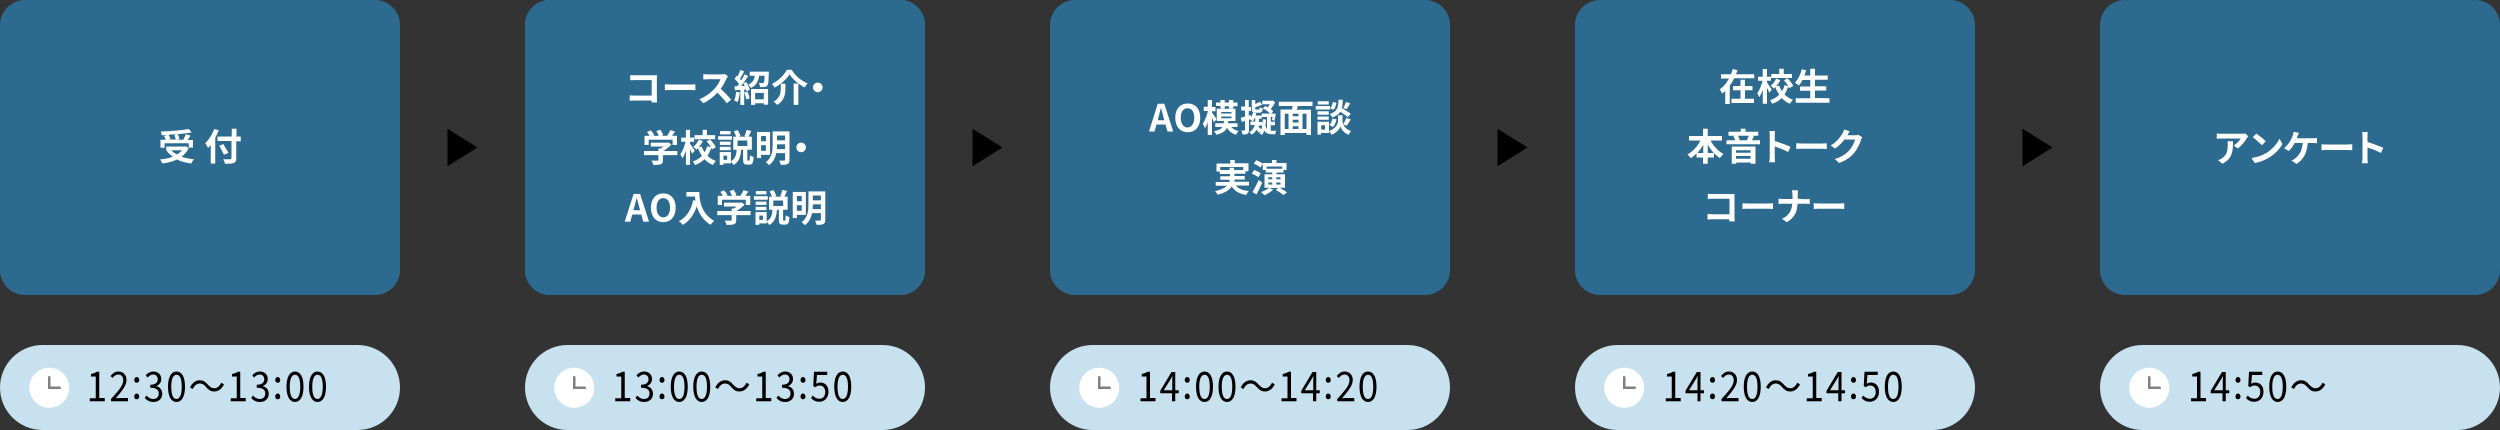 <?xml version="1.0" encoding="UTF-8"?>
<svg id="Layer_2" data-name="Layer 2" xmlns="http://www.w3.org/2000/svg" width="1000" height="172" viewBox="0 0 1000 172">
  <rect x="0" y="0" width="1000" height="172" fill="#333333" stroke="none"/>
  <g id="_レイヤー_2" data-name=" レイヤー 2">
    <g>
      <path d="m850,0h140c5.5,0,10,4.5,10,10v98c0,5.5-4.5,10-10,10h-140c-5.5,0-10-4.5-10-10V10c0-5.5,4.5-10,10-10Z" style="fill: #2c6b8f;"/>
      <path d="m640,0h140c5.5,0,10,4.5,10,10v98c0,5.5-4.5,10-10,10h-140c-5.5,0-10-4.5-10-10V10c0-5.5,4.5-10,10-10Z" style="fill: #2c6b8f;"/>
      <g>
        <path d="m701.7,29.6v1.7h-8c-.5,1-1.1,2-1.8,3v7.3h-1.8v-5.2c-.4.4-.8.7-1.3,1-.2-.5-.6-1.3-.9-1.7,1.6-1,2.8-2.6,3.7-4.3h-3.2v-1.7h4c.2-.7.5-1.4.7-2.1l1.9.5c-.2.6-.4,1.1-.6,1.6h7.3v-.1Zm-3.6,9.9h3.5v1.7h-9v-1.7h3.6v-3.4h-3v-1.7h3v-2.5h1.8v2.5h3v1.7h-3v3.4h.1Z" style="fill: #fff;"/>
        <path d="m707.7,37.1c-.2-.5-.5-1.2-.9-1.9v6.3h-1.7v-5.6c-.4,1.2-.9,2.2-1.4,3-.2-.5-.5-1.2-.8-1.6.9-1.2,1.7-3.2,2.1-5h-1.8v-1.6h1.9v-3.1h1.7v3.1h1.6v1.6h-1.6v.7c.4.6,1.6,2.3,1.9,2.8l-1,1.3h0Zm7.9-1.8c-.1-.2-.2-.4-.3-.7-.4,1.2-.9,2.2-1.5,3.2,1,.9,2.1,1.7,3.4,2.1-.4.4-1,1.1-1.2,1.6-1.3-.5-2.4-1.3-3.3-2.3-1,1-2.2,1.8-3.8,2.3-.2-.4-.6-1.1-.9-1.4,1.5-.5,2.7-1.3,3.7-2.2-.6-.9-1.2-2-1.6-3.1-.2.2-.4.4-.6.6-.3-.3-.8-.8-1.2-1.1.9-.7,1.7-1.9,2.2-2.9l1.6.7c-.4.9-1,1.7-1.7,2.4l1.2-.3c.3.8.7,1.6,1.2,2.3.5-.8.8-1.6,1-2.4l1.5.3c-.5-.8-1.1-1.6-1.7-2.3l1.4-.8c.9.9,1.9,2.2,2.3,3.1l-1.7.9Zm1.2-4.1h-8.3v-1.6h3.2v-2.1h1.8v2.1h3.3v1.6h0Z" style="fill: #fff;"/>
        <path d="m731.8,39.3v1.8h-13.5v-1.8h5.8v-3h-4.1v-1.7h4.1v-2.6h-3.1c-.4.8-.9,1.6-1.4,2.2-.4-.3-1.2-.8-1.6-1.1,1.2-1.3,2.2-3.3,2.7-5.4l1.8.4c-.2.7-.5,1.4-.7,2.1h2.3v-2.7h1.9v2.7h5.1v1.7h-5.1v2.6h4.5v1.7h-4.5v3l5.8.1h0Z" style="fill: #fff;"/>
        <path d="m684.2,56.2c1.2,2.2,3.1,4.3,5.2,5.4-.5.4-1.1,1.1-1.4,1.6-.9-.5-1.7-1.2-2.4-2v1.8h-2.5v2.5h-1.9v-2.5h-2.6v-1.6c-.7.7-1.5,1.4-2.3,1.9-.3-.5-.9-1.1-1.3-1.5,2.1-1.2,4-3.3,5.2-5.6h-4.6v-1.8h5.6v-2.9h1.9v2.9h5.7v1.8h-4.6Zm-2.9,5v-3.3c-.7,1.2-1.5,2.3-2.3,3.3h2.3Zm4.2,0c-.9-1-1.7-2.1-2.4-3.3v3.3h2.4Z" style="fill: #fff;"/>
        <path d="m704,56.1v1.6h-13.4v-1.6h3.4c-.1-.5-.4-1.2-.7-1.7l.6-.1h-2.5v-1.6h4.9v-1.2h1.9v1.2h5.1v1.6h-2.4l.7.1c-.3.6-.6,1.2-.8,1.7h3.2Zm-11.3,2.5h9.5v6.9h-1.9v-.5h-5.8v.5h-1.8v-6.9h0Zm1.7,1.5v1h5.8v-1h-5.8Zm5.8,3.4v-1.1h-5.8v1.1h5.8Zm-5-9.2c.3.6.6,1.2.7,1.7l-.5.1h3.8l-.4-.1c.2-.5.5-1.2.7-1.7h-4.3Z" style="fill: #fff;"/>
        <path d="m715.3,60.8c-1.5-.8-3.8-1.7-5.4-2.2v4.2c0,.4.1,1.5.1,2.1h-2.3c.1-.6.2-1.5.2-2.1v-8.6c0-.5,0-1.3-.2-1.8h2.3c-.1.5-.1,1.2-.1,1.8v2.2c2,.6,4.9,1.7,6.3,2.3l-.9,2.1h0Z" style="fill: #fff;"/>
        <path d="m718.5,57.3c.5,0,1.6.1,2.4.1h8c.7,0,1.4-.1,1.8-.1v2.3c-.4,0-1.1-.1-1.8-.1h-8c-.8,0-1.9,0-2.4.1v-2.3Z" style="fill: #fff;"/>
        <path d="m744.9,54.9c-.2.3-.4.7-.5,1.1-.4,1.3-1.3,3.3-2.6,5-1.4,1.7-3.2,3.1-6.1,4.2l-1.8-1.6c3.1-.9,4.7-2.2,6-3.7,1-1.2,1.9-3,2.1-4.1h-4.2c-1,1.3-2.3,2.6-3.8,3.6l-1.7-1.2c2.6-1.6,3.9-3.5,4.7-4.8.2-.4.5-1.1.7-1.6l2.2.7c-.4.5-.7,1.2-.9,1.5v.1h3c.5,0,1-.1,1.3-.2l1.6,1h0Z" style="fill: #fff;"/>
        <path d="m691.7,88.5v-.8h-6.8c-.6,0-1.4.1-1.9.1v-2.2c.5,0,1.2.1,1.9.1h6.9v-6.2h-6.8c-.6,0-1.4,0-1.9.1v-2.1c.5.1,1.3.1,1.9.1h8.8v9.2c0,.5,0,1.3.1,1.8l-2.2-.1h0Z" style="fill: #fff;"/>
        <path d="m697,81.3c.5,0,1.6.1,2.4.1h8c.7,0,1.4-.1,1.8-.1v2.3c-.4,0-1.1-.1-1.8-.1h-8c-.8,0-1.9,0-2.4.1v-2.3Z" style="fill: #fff;"/>
        <path d="m722.3,79.7c.7,0,1.3-.1,1.6-.1v2c-.3,0-1-.1-1.7-.1h-3.2c-.1,3-1,5.5-4.3,7.4l-1.9-1.4c2.9-1.3,3.9-3.5,4.1-6h-3.8c-.7,0-1.3,0-1.7.1v-2.1c.5,0,1.1.1,1.7.1h3.9v-1.7c0-.5-.1-1.3-.2-1.8h2.4c-.1.5-.1,1.3-.1,1.8v1.6l3.2.2h0Z" style="fill: #fff;"/>
        <path d="m725.5,81.3c.5,0,1.6.1,2.4.1h8c.7,0,1.4-.1,1.8-.1v2.3c-.4,0-1.1-.1-1.8-.1h-8c-.8,0-1.9,0-2.4.1v-2.3Z" style="fill: #fff;"/>
      </g>
      <path d="m430,0h140c5.5,0,10,4.5,10,10v98c0,5.5-4.5,10-10,10h-140c-5.5,0-10-4.5-10-10V10c0-5.5,4.5-10,10-10Z" style="fill: #2c6b8f;"/>
      <path d="m220,0h140c5.5,0,10,4.5,10,10v98c0,5.5-4.5,10-10,10h-140c-5.5,0-10-4.5-10-10V10c0-5.5,4.5-10,10-10Z" style="fill: #2c6b8f;"/>
      <path d="m220,0h140c5.5,0,10,4.5,10,10v98c0,5.5-4.5,10-10,10h-140c-5.5,0-10-4.5-10-10V10c0-5.5,4.5-10,10-10Z" style="fill: #2c6b8f;"/>
      <path d="m10,0h140c5.5,0,10,4.5,10,10v98c0,5.5-4.5,10-10,10H10c-5.5,0-10-4.5-10-10V10C0,4.5,4.5,0,10,0Z" style="fill: #2c6b8f;"/>
      <g>
        <path d="m75.5,59.2c-.7,1.5-1.7,2.6-2.9,3.5,1.4.5,3.1.8,5,1-.4.4-.9,1.2-1.1,1.7-2.2-.3-4.1-.8-5.7-1.6-1.7.8-3.7,1.3-5.8,1.6-.2-.4-.7-1.2-1-1.6,1.9-.2,3.6-.5,5.1-1.1-.9-.7-1.7-1.4-2.4-2.3l.5-.2h-.7v-1.6h7.5l.3-.1,1.2.7Zm-9.6-.1h-1.7v-3.2h2.1c-.2-.5-.4-1.1-.7-1.5l1.3-.4c-.8,0-1.5.1-2.2.1,0-.5-.2-1.1-.4-1.5,3.9-.1,8.5-.5,11.2-1l1.2,1.4c-1.6.3-3.6.5-5.6.7.3.6.6,1.4.7,1.9l-1.1.3h2.6c.4-.7.8-1.6,1-2.2l1.9.5c-.3.6-.7,1.2-1.1,1.8h2.1v3h-1.7v-1.7h-9.7l.1,1.8h0Zm5.3-5.5c-1.3.1-2.6.2-3.8.3.3.6.7,1.2.8,1.7l-.8.2h2.9c-.1-.5-.3-1.3-.6-1.9l1.5-.3h0Zm-2.7,6.5c.6.7,1.4,1.2,2.3,1.7.8-.5,1.5-1,2-1.7h-4.3Z" style="fill: #fff;"/>
        <path d="m87.5,52.1c-.4,1-.9,2-1.4,3v10.3h-1.8v-7.4c-.3.4-.7.8-1.1,1.2-.2-.4-.7-1.4-1.1-1.9,1.4-1.4,2.8-3.5,3.6-5.7l1.8.5h0Zm8.7,4.4h-1.7v6.8c0,1.2-.3,1.6-1,1.9-.7.3-1.9.3-3.5.3-.1-.5-.4-1.3-.7-1.8h2.8c.4,0,.5-.1.5-.5v-6.8h-5.6v-1.8h5.7v-3.1h1.9v3.1h1.7v1.9h-.1Zm-6.6,5.4c-.4-.9-1.3-2.5-1.9-3.6l1.6-.7c.7,1.1,1.6,2.6,2.1,3.5l-1.8.8Z" style="fill: #fff;"/>
      </g>
      <polyline points="179 51.5 191 59 179 66.5"/>
      <polyline points="389 51.5 401 59 389 66.5"/>
      <polyline points="599 51.5 611 59 599 66.5"/>
      <polyline points="809 51.5 821 59 809 66.5"/>
      <path d="m1000,155c0,9.4-7.7,17-17,17h-126c-9.3,0-17-7.6-17-17h0c0-9.4,7.7-17,17-17h126c9.3,0,17,7.6,17,17Z" style="fill: #c7e1ef;"/>
      <g>
        <circle cx="859.7" cy="155.1" r="8" style="fill: #fff;"/>
        <polyline points="864.3 155.1 859.7 155.1 859.7 150.5" style="fill: none; stroke: gray; stroke-miterlimit: 10;"/>
      </g>
      <path d="m790,155c0,9.4-7.7,17-17,17h-126c-9.3,0-17-7.6-17-17h0c0-9.4,7.7-17,17-17h126c9.3,0,17,7.6,17,17Z" style="fill: #c7e1ef;"/>
      <g>
        <circle cx="649.7" cy="155.1" r="8" style="fill: #fff;"/>
        <polyline points="654.3 155.1 649.7 155.1 649.7 150.5" style="fill: none; stroke: gray; stroke-miterlimit: 10;"/>
      </g>
      <path d="m370,155c0,9.4-7.6,17-17,17h-126c-9.4,0-17-7.6-17-17h0c0-9.4,7.6-17,17-17h126c9.4,0,17,7.6,17,17Z" style="fill: #c7e1ef;"/>
      <g>
        <circle cx="229.7" cy="155.1" r="8" style="fill: #fff;"/>
        <polyline points="234.3 155.1 229.7 155.1 229.7 150.5" style="fill: none; stroke: gray; stroke-miterlimit: 10;"/>
      </g>
      <path d="m160,155c0,9.4-7.6,17-17,17H17c-9.4,0-17-7.6-17-17h0c0-9.4,7.7-17,17-17h126c9.4,0,17,7.6,17,17Z" style="fill: #c7e1ef;"/>
      <g>
        <circle cx="19.7" cy="155.1" r="8" style="fill: #fff;"/>
        <polyline points="24.3 155.1 19.7 155.1 19.7 150.5" style="fill: none; stroke: gray; stroke-miterlimit: 10;"/>
      </g>
      <path d="m580,155c0,9.4-7.7,17-17,17h-126c-9.4,0-17-7.6-17-17h0c0-9.4,7.6-17,17-17h126c9.3,0,17,7.6,17,17Z" style="fill: #c7e1ef;"/>
      <g>
        <circle cx="439.7" cy="155.1" r="8" style="fill: #fff;"/>
        <polyline points="444.3 155.1 439.7 155.1 439.7 150.5" style="fill: none; stroke: gray; stroke-miterlimit: 10;"/>
      </g>
      <g>
        <path d="m463.1,41.5h2.6l3.6,11.1h-2.3l-.8-2.8h-3.6l-.8,2.8h-2.2l3.5-11.1Zm0,6.6h2.6l-.3-1.2c-.3-1.2-.6-2.4-1-3.6h-.1c-.3,1.2-.6,2.5-.9,3.6l-.3,1.2Z" style="fill: #fff;"/>
        <path d="m470.1,47.1c0-3.6,2-5.7,5-5.7s5,2.1,5,5.7-2,5.8-5,5.8-5-2.2-5-5.8Zm7.6,0c0-2.4-1-3.8-2.7-3.8s-2.7,1.4-2.7,3.8,1.1,3.9,2.7,3.9,2.7-1.6,2.7-3.9Z" style="fill: #fff;"/>
        <path d="m485.6,48.9c-.2-.4-.4-1.1-.8-1.7v6.8h-1.7v-5.1c-.3.9-.7,1.8-1.1,2.4-.2-.5-.6-1.3-.9-1.8.8-1.1,1.5-3,2-4.7v-.4h-1.6v-1.7h1.6v-2.7h1.7v2.8h1.4v1.7h-1.4v.5c.5.6,1.6,2.3,1.8,2.7l-1,1.2Zm6.9,1.9c.7.8,1.7,1.4,3,1.6-.4.3-.9,1-1.1,1.5-1.7-.5-2.8-1.4-3.6-2.8-.6,1.3-1.8,2.2-4.3,2.8-.1-.4-.6-1.1-.9-1.4,1.9-.4,2.9-.9,3.4-1.7h-2.9v-1.5h3.4c0-.3.1-.6.1-.9h-2.9v-4.9h7.5v4.9h-2.9c0,.3-.1.6-.1.9h3.8v1.5s-2.5,0-2.5,0Zm-4.3-8.4h-1.8v-1.4h1.8v-1h1.7v1h1.7v-1h1.7v1h1.7v1.5h-1.7v.9h-1.7v-.9h-1.7v.9h-1.7v-1Zm.3,3h4.1v-.6h-4.1v.6Zm0,1.9h4.1v-.7h-4.1v.7Z" style="fill: #fff;"/>
        <path d="m503.5,53c-.2-.3-.6-.7-.9-1.1-.4.7-1,1.4-1.9,2-.2-.3-.7-.7-1-1,1.4-.8,1.9-1.9,2.2-2.9h-1.7v-1.4h1.9v-1.3h-.3c-.2.5-.4.9-.6,1.3-.3-.2-.8-.6-1.1-.8v-.1l-.5.2v4.1c0,.8-.2,1.2-.6,1.5s-1,.3-2,.3c-.1-.4-.2-1.1-.5-1.6h1.2c.2,0,.3-.1.3-.3v-3.6l-1.3.5-.4-1.7c.5-.1,1.1-.3,1.7-.5v-2.4h-1.5v-1.6h1.5v-2.6h1.5v2.8h.9v1.6h-.9v1.9l.9-.3.2.9c.2-.6.4-1.3.6-1.9l1.3.3c-.1.3-.1.6-.2.9h2.4v1.3h-1.1v1.3h1.3v1.4h-1.4c0,.1-.1.3-.1.5.5.4,1,.9,1.3,1.3l-1.2,1Zm7-.7c-.2.3-.4,1-.4,1.4h-1.4c-1.2,0-2.3-.3-3-1.5-.2.7-.5,1.3-.9,1.8-.2-.2-.8-.6-1.1-.8,1.1-1.2,1.3-3.1,1.4-5.5l1.3.1c0,.9-.1,1.8-.2,2.6.2.6.4.9.6,1.2v-4.8h-2.1v-1.4h3.3c-.6-.7-1.8-1.5-2.8-2-.2,1.3-.6,1.7-1.5,1.7h-1.4c-1.3,0-1.6-.4-1.6-1.7v-3.4h1.4v1.6c.7-.3,1.3-.6,1.8-.9l1,1.1c-.8.5-1.8.8-2.8,1.1v.5c0,.4.1.4.4.4h1c.3,0,.3-.1.4-.9.3.2.8.4,1.2.5l1-1c.3.2.7.3,1,.5.3-.3.6-.8.8-1.2h-3v-1.4h3.9l.3-.1,1,.7c-.5.9-1.1,1.9-1.8,2.7.4.3.7.6,1,.9l-.8.9h1l.8.2c-.2.9-.3,2-.5,2.7l-1-.3c.1-.3.1-.8.2-1.2h-.7v1.9h1.7v1.4h-1.7v2.2h.7s1.5,0,1.5,0Z" style="fill: #fff;"/>
        <path d="m519.1,42.5c-.1.5-.3.9-.4,1.4h5.7v10.1h-1.8v-.8h-8.7v.8h-1.7v-10.2h4.6c.1-.4.2-.9.2-1.4h-5.5v-1.7h13.5v1.7h-5.9v.1Zm-5.2,9.1h1.5v-6.1h-1.5v6.1Zm5.5-6.1h-2.3v1h2.3v-1Zm0,2.4h-2.3v1.1h2.3v-1.1Zm-2.3,3.7h2.3v-1.1h-2.3v1.1Zm5.5-6.1h-1.6v6.1h1.6v-6.1Z" style="fill: #fff;"/>
        <path d="m532,43.8h-5.7v-1.4h5.7v1.4Zm-.5,9.4h-3.1v.6h-1.4v-5.1h4.6v4.5h-.1Zm0-7.3h-4.5v-1.4h4.5v1.4Zm-4.5.7h4.5v1.3h-4.5v-1.3Zm4.5-4.8h-4.4v-1.3h4.4v1.3Zm-3,8.3v1.7h1.5v-1.7h-1.5Zm8.8-.3c.4.9,1.3,2,3.1,2.6-.3.4-.8,1.1-1,1.5-1.9-.7-3-2.4-3.2-3.3-.3.9-1.5,2.5-3.6,3.3-.2-.4-.7-1.1-1-1.5,2.9-1,3.6-3,3.6-4v-2.3h1.8v2.3c0,.5.1.9.3,1.4.4-.8.9-1.8,1.2-2.6l1.8.5c-.5.9-1.1,1.9-1.6,2.6l-1.4-.5Zm-5.6.2c.7-.6,1.1-1.6,1.3-2.6l1.6.3c-.2,1.2-.7,2.3-1.4,3.1l-1.5-.8Zm7.4-3.1c-.6-.6-1.9-1.5-3-2.2-.6,1-1.6,1.7-3.2,2.3-.2-.4-.6-1.1-1-1.4,3.1-1,3.4-2.7,3.5-5.7h1.7c0,1.2-.1,2.3-.4,3.3,1.2.7,2.7,1.7,3.6,2.3l-1.2,1.4Zm-4.5-5.8c-.2,1-.5,2.1-1.2,2.8l-1.4-.6c.6-.5,1-1.5,1.1-2.5l1.5.3Zm5.5.2c-.5.9-1,1.8-1.5,2.4l-1.3-.5c.4-.7.9-1.7,1.1-2.4l1.7.5Z" style="fill: #fff;"/>
        <path d="m494.4,74.3c1.1,1.2,2.7,1.9,5.1,2.1-.4.4-.8,1.1-1,1.6-2.8-.5-4.6-1.5-5.8-3.4-.9,1.3-2.5,2.5-5.6,3.3-.2-.4-.7-1.1-1.1-1.4,2.5-.6,4-1.4,4.8-2.2h-4.5v-1.5h5.4c.1-.3.1-.6.2-.9h-3.8v-1.4h3.9v-.9h-4.1v-1h-1.3v-3.2h5.5v-1.4h1.8v1.3h5.5v3.2h-1.2v1h-4.4v.9h4.1v1.4h-4.1c0,.3,0,.6-.1.9h5.9v1.5h-5.2v.1Zm-2.6-6.3v-.9h1.8v.9h3.7v-1.2h-9.2v1.2h3.7Z" style="fill: #fff;"/>
        <path d="m503.3,70.9c-.6-.5-1.7-1.1-2.6-1.5l1-1.4c.9.3,2.1.9,2.6,1.4l-1,1.5Zm1.6,2.1c-.7,1.6-1.5,3.3-2.3,4.8l-1.6-1c.7-1.2,1.7-3.1,2.5-4.8l1.4,1Zm7,2.1c1,.6,2.2,1.3,2.9,1.9l-1.5,1c-.6-.6-2-1.5-3-2.1l1.1-.7h-3.8l1.7.6c-.9.9-2.3,1.8-3.5,2.3-.3-.3-1-1-1.4-1.3,1.2-.4,2.5-1,3.2-1.7h-1.8v-5.4h3.1v-.7h-2.6v-1h-1.2v-2.4l-1,1.4c-.5-.5-1.7-1.2-2.6-1.6l1-1.3c.9.3,2,.9,2.6,1.4v-.3h3.7v-1.2h1.8v1.2h4v2.8h-1.2v1h-2.8v.7h3.4v5.4h-2.1Zm-5.2-8.5v.9h6.2v-.9h-6.2Zm.6,5.1h1.6v-.8h-1.6v.8Zm0,2.1h1.6v-.8h-1.6v.8Zm3.2-2.9v.8h1.7v-.8h-1.7Zm1.7,2.1h-1.7v.8h1.7v-.8Z" style="fill: #fff;"/>
      </g>
      <g>
        <path d="m898.7,55.3c-.7,1.2-2.1,3.1-3.6,4.1l-1.6-1.2c1.2-.7,2.4-2.1,2.8-2.8h-7.8c-.6,0-1.1,0-1.8.1v-2.1c.6.1,1.2.1,1.8.1h8.1c.4,0,1.2,0,1.5-.1l1.2,1.1c-.2.2-.5.6-.6.8Zm-9.7,10.2l-1.8-1.4c.5-.2,1-.4,1.6-.8,1.9-1.3,2.3-2.9,2.3-5.4,0-.5,0-.9-.1-1.4h2.2c0,3.8-.1,6.8-4.2,9Z" style="fill: #fff;"/>
        <path d="m906.3,61.3c2.6-1.5,4.5-3.8,5.5-5.8l1.2,2.1c-1.1,2-3.1,4.1-5.5,5.5-1.5.9-3.5,1.8-5.6,2.1l-1.3-2c2.3-.3,4.2-1,5.7-1.9Zm0-4.8l-1.5,1.6c-.8-.8-2.7-2.5-3.7-3.2l1.4-1.5c.9.6,2.9,2.2,3.8,3.1Z" style="fill: #fff;"/>
        <path d="m919.1,54.2c-.1.3-.3.7-.4,1.1h6.5c.4,0,1.1,0,1.6-.1v2.1c-.6-.1-1.2-.1-1.6-.1h-2.1c-.3,4-1.8,6.7-4.5,8.4l-2-1.4c.5-.2,1.1-.5,1.4-.8,1.6-1.2,2.8-3,3.1-6.2h-3.2c-.6,1.1-1.5,2.4-2.4,3.2l-1.9-1.1c1.1-.8,2-2.1,2.6-3.1.4-.7.7-1.5.9-2s.3-1.1.3-1.5l2.3.5c-.3.1-.4.6-.6,1Z" style="fill: #fff;"/>
        <path d="m931,57.8h8.1c.7,0,1.4-.1,1.8-.1v2.4c-.4,0-1.1-.1-1.8-.1h-8.1c-.9,0-1.9,0-2.4.1v-2.4c.5.1,1.6.1,2.4.1Z" style="fill: #fff;"/>
        <path d="m945,54.6c0-.5,0-1.3-.2-1.8h2.3c-.1.5-.1,1.2-.1,1.8v2.2c2,.6,4.9,1.7,6.3,2.3l-.9,2.1c-1.5-.8-3.8-1.7-5.4-2.2v4.2c0,.4.1,1.5.1,2.1h-2.3c.1-.6.2-1.5.2-2.1v-8.6h0Z" style="fill: #fff;"/>
      </g>
      <g>
        <path d="m246.1,159.3h2.4v-8.7h-1.9v-1c1-.2,1.7-.5,2.3-.9h1v10.5h2.2v1.3h-6v-1.2Z"/>
        <path d="m254.2,159.2l.7-1c.6.7,1.5,1.4,2.7,1.4,1.3,0,2.2-.8,2.2-2.2s-.9-2.3-3.4-2.3v-1.2c2.2,0,3-1,3-2.2,0-1.1-.7-1.9-1.8-1.9-.9,0-1.6.5-2.3,1.2l-.7-.9c.8-.9,1.8-1.5,3-1.5,1.8,0,3.2,1.1,3.2,3,0,1.4-.8,2.3-1.9,2.8v.1c1.3.3,2.3,1.4,2.3,3,0,2.1-1.6,3.3-3.5,3.3-1.7,0-2.8-.8-3.5-1.6Z"/>
        <path d="m263.8,152c0-.7.4-1.2,1-1.2.5,0,1,.5,1,1.2s-.4,1.1-1,1.1c-.5,0-1-.4-1-1.1Zm0,6.6c0-.7.4-1.2,1-1.2.5,0,1,.5,1,1.2s-.4,1.1-1,1.1c-.5.1-1-.4-1-1.1Z"/>
        <path d="m268.3,154.7c0-3.9,1.3-6.1,3.4-6.1s3.4,2.1,3.4,6.1c0,3.9-1.3,6.1-3.4,6.1s-3.4-2.2-3.4-6.1Zm5.5,0c0-3.4-.8-4.8-2.1-4.8-1.2,0-2.1,1.4-2.1,4.8s.8,4.9,2.1,4.9c1.3,0,2.1-1.5,2.1-4.9Z"/>
        <path d="m277.3,154.7c0-3.9,1.3-6.1,3.4-6.1s3.4,2.1,3.4,6.1c0,3.9-1.3,6.1-3.4,6.1s-3.4-2.2-3.4-6.1Zm5.5,0c0-3.4-.8-4.8-2.1-4.8-1.2,0-2.1,1.4-2.1,4.8s.8,4.9,2.1,4.9c1.2,0,2.1-1.5,2.1-4.9Z"/>
        <path d="m290,153.4c-1.2,0-2.2.9-2.8,2.2l-1.1-.6c.9-1.9,2.3-2.9,3.9-2.9,1.4,0,2.3.6,3.3,1.8.8.8,1.5,1.4,2.5,1.4,1.2,0,2.2-.9,2.8-2.2l1.1.6c-.9,1.9-2.3,2.9-3.9,2.9-1.4,0-2.3-.6-3.3-1.8-.7-.9-1.4-1.4-2.5-1.4Z"/>
        <path d="m302.5,159.3h2.4v-8.7h-1.9v-1c1-.2,1.7-.5,2.3-.9h1v10.5h2.2v1.3h-6v-1.2Z"/>
        <path d="m310.6,159.2l.7-1c.6.7,1.5,1.4,2.7,1.4,1.3,0,2.2-.8,2.2-2.2s-.9-2.3-3.4-2.3v-1.2c2.2,0,3-1,3-2.2,0-1.1-.7-1.9-1.8-1.9-.9,0-1.6.5-2.3,1.2l-.7-.9c.8-.9,1.8-1.5,3-1.5,1.8,0,3.2,1.1,3.2,3,0,1.4-.8,2.3-1.9,2.8v.1c1.3.3,2.3,1.4,2.3,3,0,2.1-1.6,3.3-3.5,3.3-1.8,0-2.8-.8-3.5-1.6Z"/>
        <path d="m320.2,152c0-.7.4-1.2,1-1.2.5,0,1,.5,1,1.2s-.4,1.1-1,1.1c-.5,0-1-.4-1-1.1Zm0,6.6c0-.7.4-1.2,1-1.2.5,0,1,.5,1,1.2s-.4,1.1-1,1.1c-.5.1-1-.4-1-1.1Z"/>
        <path d="m324.4,159.2l.7-1c.6.7,1.4,1.3,2.7,1.3s2.3-1,2.3-2.7c0-1.6-.9-2.6-2.3-2.6-.7,0-1.2.3-1.8.7l-.7-.5.3-5.7h5.3v1.3h-4.1l-.3,3.5c.5-.3,1-.5,1.6-.5,1.8,0,3.3,1.2,3.3,3.7s-1.7,4-3.6,4c-1.6.1-2.7-.7-3.4-1.5Z"/>
        <path d="m333.7,154.7c0-3.9,1.3-6.1,3.4-6.1s3.4,2.1,3.4,6.1c0,3.9-1.3,6.1-3.4,6.1s-3.4-2.2-3.4-6.1Zm5.5,0c0-3.4-.8-4.8-2.1-4.8-1.2,0-2.1,1.4-2.1,4.8s.8,4.9,2.1,4.9c1.2,0,2.1-1.5,2.1-4.9Z"/>
      </g>
      <g>
        <path d="m35.9,159.3h2.4v-8.7h-1.9v-1c1-.2,1.7-.5,2.3-.9h1v10.5h2.2v1.3h-6v-1.2Z"/>
        <path d="m44.3,159.7c3.2-3.5,5-5.6,5-7.6,0-1.3-.7-2.3-2-2.3-.9,0-1.7.6-2.3,1.4l-.8-.8c.9-1.1,1.8-1.8,3.2-1.8,1.9,0,3.2,1.4,3.2,3.4,0,2.2-1.8,4.4-4.3,7.3.6,0,1.2-.1,1.8-.1h3.1v1.3h-6.8v-.8h-.1Z"/>
        <path d="m53.7,152c0-.7.4-1.2,1-1.2.5,0,1,.5,1,1.2s-.4,1.1-1,1.1-1-.4-1-1.1Zm0,6.6c0-.7.4-1.2,1-1.2.5,0,1,.5,1,1.2s-.4,1.1-1,1.1c-.6.1-1-.4-1-1.1Z"/>
        <path d="m57.9,159.2l.7-1c.6.7,1.5,1.4,2.7,1.4,1.3,0,2.2-.8,2.2-2.2s-.9-2.3-3.4-2.3v-1.2c2.2,0,3-1,3-2.2,0-1.1-.7-1.9-1.8-1.9-.9,0-1.6.5-2.3,1.2l-.7-.9c.8-.9,1.8-1.5,3-1.5,1.8,0,3.2,1.1,3.2,3,0,1.4-.8,2.3-1.9,2.8v.1c1.3.3,2.3,1.4,2.3,3,0,2.1-1.6,3.3-3.5,3.3-1.7,0-2.8-.8-3.5-1.6Z"/>
        <path d="m67.2,154.7c0-3.9,1.3-6.1,3.4-6.1s3.4,2.1,3.4,6.1c0,3.9-1.3,6.1-3.4,6.1s-3.4-2.2-3.4-6.1Zm5.5,0c0-3.4-.8-4.8-2.1-4.8-1.2,0-2.1,1.4-2.1,4.8s.8,4.9,2.1,4.9c1.2,0,2.1-1.5,2.1-4.9Z"/>
        <path d="m79.9,153.4c-1.2,0-2.2.9-2.8,2.2l-1.1-.6c.9-1.9,2.3-2.9,3.9-2.9,1.4,0,2.3.6,3.3,1.8.8.8,1.5,1.4,2.5,1.4,1.2,0,2.2-.9,2.8-2.2l1.1.6c-.9,1.9-2.3,2.9-3.9,2.9-1.4,0-2.3-.6-3.3-1.8-.7-.9-1.4-1.4-2.5-1.4Z"/>
        <path d="m92.3,159.3h2.4v-8.7h-1.9v-1c1-.2,1.7-.5,2.3-.9h1v10.5h2.2v1.3h-6v-1.2Z"/>
        <path d="m100.5,159.2l.7-1c.6.7,1.5,1.4,2.7,1.4,1.3,0,2.2-.8,2.2-2.2s-.9-2.3-3.4-2.3v-1.2c2.2,0,3-1,3-2.2,0-1.1-.7-1.9-1.8-1.9-.9,0-1.6.5-2.3,1.2l-.7-.9c.8-.9,1.8-1.5,3-1.5,1.8,0,3.2,1.1,3.2,3,0,1.4-.8,2.3-1.9,2.8v.1c1.3.3,2.3,1.4,2.3,3,0,2.1-1.6,3.3-3.5,3.3-1.8,0-2.8-.8-3.5-1.6Z"/>
        <path d="m110.1,152c0-.7.4-1.2,1-1.2.5,0,1,.5,1,1.2s-.4,1.1-1,1.1-1-.4-1-1.1Zm0,6.6c0-.7.4-1.2,1-1.2.5,0,1,.5,1,1.2s-.4,1.1-1,1.1c-.6.1-1-.4-1-1.1Z"/>
        <path d="m114.6,154.7c0-3.9,1.3-6.1,3.4-6.1s3.4,2.1,3.4,6.1c0,3.9-1.3,6.1-3.4,6.1s-3.4-2.2-3.4-6.1Zm5.5,0c0-3.4-.8-4.8-2.1-4.8-1.2,0-2.1,1.4-2.1,4.8s.8,4.9,2.1,4.9c1.2,0,2.1-1.5,2.1-4.9Z"/>
        <path d="m123.6,154.7c0-3.9,1.3-6.1,3.4-6.1s3.4,2.1,3.4,6.1c0,3.9-1.3,6.1-3.4,6.1s-3.4-2.2-3.4-6.1Zm5.5,0c0-3.4-.8-4.8-2.1-4.8-1.2,0-2.1,1.4-2.1,4.8s.8,4.9,2.1,4.9c1.2,0,2.1-1.5,2.1-4.9Z"/>
      </g>
      <g>
        <path d="m456.2,159.3h2.4v-8.7h-1.9v-1c1-.2,1.7-.5,2.3-.9h1v10.5h2.2v1.3h-6v-1.2Z"/>
        <path d="m468.9,157.3h-4.8v-1l4.5-7.5h1.5v7.3h1.4v1.2h-1.4v3.2h-1.3v-3.2h.1Zm0-1.2v-3.4c0-.6,0-1.6.1-2.2h-.1c-.3.6-.6,1.1-.9,1.6l-2.5,4h3.4Z"/>
        <path d="m473.9,152c0-.7.4-1.2,1-1.2.5,0,1,.5,1,1.2s-.4,1.1-1,1.1c-.5,0-1-.4-1-1.1Zm0,6.6c0-.7.4-1.2,1-1.2.5,0,1,.5,1,1.2s-.4,1.1-1,1.1c-.5.1-1-.4-1-1.1Z"/>
        <path d="m478.4,154.7c0-3.9,1.3-6.1,3.4-6.1s3.4,2.1,3.4,6.1c0,3.9-1.3,6.1-3.4,6.1s-3.4-2.2-3.4-6.1Zm5.5,0c0-3.4-.8-4.8-2.1-4.8-1.2,0-2.1,1.4-2.1,4.8s.8,4.9,2.1,4.9c1.3,0,2.1-1.5,2.1-4.9Z"/>
        <path d="m487.4,154.7c0-3.9,1.3-6.1,3.4-6.1s3.4,2.1,3.4,6.1c0,3.9-1.3,6.1-3.4,6.1s-3.4-2.2-3.4-6.1Zm5.5,0c0-3.4-.8-4.8-2.1-4.8-1.2,0-2.1,1.4-2.1,4.8s.8,4.9,2.1,4.9c1.3,0,2.1-1.5,2.1-4.9Z"/>
        <path d="m500.2,153.4c-1.2,0-2.2.9-2.8,2.2l-1.1-.6c.9-1.9,2.3-2.9,3.9-2.9,1.4,0,2.3.6,3.3,1.8.8.8,1.5,1.4,2.5,1.4,1.2,0,2.2-.9,2.8-2.2l1.1.6c-.9,1.9-2.3,2.9-3.9,2.9-1.4,0-2.3-.6-3.3-1.8-.8-.9-1.5-1.4-2.5-1.4Z"/>
        <path d="m512.6,159.3h2.4v-8.7h-1.9v-1c1-.2,1.7-.5,2.3-.9h1v10.5h2.2v1.3h-6v-1.2Z"/>
        <path d="m525.3,157.3h-4.8v-1l4.5-7.5h1.5v7.3h1.4v1.2h-1.4v3.2h-1.3v-3.2h.1Zm0-1.2v-3.4c0-.6,0-1.6.1-2.2h-.1c-.3.6-.6,1.1-.9,1.6l-2.5,4h3.4Z"/>
        <path d="m530.3,152c0-.7.4-1.2,1-1.2s1,.5,1,1.2-.4,1.1-1,1.1-1-.4-1-1.1Zm0,6.6c0-.7.4-1.2,1-1.2s1,.5,1,1.2-.4,1.1-1,1.1-1-.4-1-1.1Z"/>
        <path d="m534.8,159.7c3.2-3.5,5-5.6,5-7.6,0-1.3-.7-2.3-2-2.3-.9,0-1.7.6-2.3,1.4l-.8-.8c.9-1.1,1.8-1.8,3.2-1.8,1.9,0,3.2,1.4,3.2,3.4,0,2.2-1.8,4.4-4.3,7.3.6,0,1.2-.1,1.8-.1h3.1v1.3h-6.8v-.8h-.1Z"/>
        <path d="m543.8,154.7c0-3.9,1.3-6.1,3.4-6.1s3.4,2.1,3.4,6.1c0,3.9-1.3,6.1-3.4,6.1s-3.4-2.2-3.4-6.1Zm5.5,0c0-3.4-.8-4.8-2.1-4.8-1.2,0-2.1,1.4-2.1,4.8s.8,4.9,2.1,4.9c1.3,0,2.1-1.5,2.1-4.9Z"/>
      </g>
      <g>
        <path d="m666.3,159.3h2.4v-8.7h-1.9v-1c1-.2,1.7-.5,2.3-.9h1v10.5h2.2v1.3h-6v-1.2Z"/>
        <path d="m679,157.3h-4.8v-1l4.5-7.5h1.5v7.3h1.4v1.2h-1.4v3.2h-1.2v-3.2Zm0-1.2v-3.4c0-.6,0-1.6.1-2.2h-.1c-.3.6-.6,1.1-.9,1.6l-2.5,4h3.4Z"/>
        <path d="m684,152c0-.7.4-1.2,1-1.2s1,.5,1,1.2-.4,1.1-1,1.1-1-.4-1-1.1Zm0,6.6c0-.7.4-1.2,1-1.2s1,.5,1,1.2-.4,1.1-1,1.1-1-.4-1-1.1Z"/>
        <path d="m688.5,159.7c3.2-3.5,5-5.6,5-7.6,0-1.3-.7-2.3-2-2.3-.9,0-1.7.6-2.3,1.4l-.8-.8c.9-1.1,1.8-1.8,3.2-1.8,1.9,0,3.2,1.4,3.2,3.4,0,2.2-1.8,4.4-4.3,7.3.6,0,1.2-.1,1.8-.1h3.1v1.3h-6.8v-.8h-.1Z"/>
        <path d="m697.5,154.7c0-3.9,1.3-6.1,3.4-6.1s3.4,2.1,3.4,6.1c0,3.9-1.3,6.1-3.4,6.1s-3.4-2.2-3.4-6.1Zm5.5,0c0-3.4-.8-4.8-2.1-4.8-1.2,0-2.1,1.4-2.1,4.8s.8,4.9,2.1,4.9c1.3,0,2.1-1.5,2.1-4.9Z"/>
        <path d="m710.3,153.4c-1.2,0-2.2.9-2.8,2.2l-1.1-.6c.9-1.9,2.3-2.9,3.9-2.9,1.4,0,2.3.6,3.3,1.8.8.8,1.5,1.4,2.5,1.4,1.2,0,2.2-.9,2.8-2.2l1.1.6c-.9,1.9-2.3,2.9-3.9,2.9-1.4,0-2.3-.6-3.3-1.8-.8-.9-1.4-1.4-2.5-1.4Z"/>
        <path d="m722.7,159.3h2.4v-8.7h-1.9v-1c1-.2,1.7-.5,2.3-.9h1v10.5h2.2v1.3h-6v-1.2Z"/>
        <path d="m735.4,157.3h-4.8v-1l4.5-7.5h1.5v7.3h1.4v1.2h-1.4v3.2h-1.3v-3.2h.1Zm0-1.2v-3.4c0-.6,0-1.6.1-2.2h-.1c-.3.6-.6,1.1-.9,1.6l-2.5,4h3.4Z"/>
        <path d="m740.4,152c0-.7.4-1.2,1-1.2.5,0,1,.5,1,1.2s-.4,1.1-1,1.1c-.5,0-1-.4-1-1.1Zm0,6.6c0-.7.4-1.2,1-1.2.5,0,1,.5,1,1.2s-.4,1.1-1,1.1c-.5.1-1-.4-1-1.1Z"/>
        <path d="m744.6,159.2l.7-1c.6.7,1.4,1.3,2.7,1.3s2.3-1,2.3-2.7c0-1.6-.9-2.6-2.3-2.6-.7,0-1.2.3-1.8.7l-.7-.5.3-5.7h5.3v1.3h-4.1l-.3,3.5c.5-.3,1-.5,1.6-.5,1.8,0,3.3,1.2,3.3,3.7s-1.7,4-3.6,4c-1.6.1-2.6-.7-3.4-1.5Z"/>
        <path d="m753.9,154.7c0-3.9,1.3-6.1,3.4-6.1s3.4,2.1,3.4,6.1c0,3.9-1.3,6.1-3.4,6.1s-3.4-2.2-3.4-6.1Zm5.5,0c0-3.4-.8-4.8-2.1-4.8-1.2,0-2.1,1.4-2.1,4.8s.8,4.9,2.1,4.9c1.3,0,2.1-1.5,2.1-4.9Z"/>
      </g>
      <g>
        <path d="m876.4,159.3h2.4v-8.7h-1.9v-1c1-.2,1.7-.5,2.3-.9h1v10.5h2.2v1.3h-6v-1.2Z"/>
        <path d="m889.1,157.3h-4.8v-1l4.5-7.5h1.5v7.3h1.4v1.2h-1.4v3.2h-1.3v-3.2h.1Zm0-1.2v-3.4c0-.6,0-1.6.1-2.2h-.1c-.3.6-.6,1.1-.9,1.6l-2.5,4h3.4Z"/>
        <path d="m894.2,152c0-.7.4-1.2,1-1.2.5,0,1,.5,1,1.2s-.4,1.1-1,1.1-1-.4-1-1.1Zm0,6.6c0-.7.4-1.2,1-1.2.5,0,1,.5,1,1.2s-.4,1.1-1,1.1c-.6.1-1-.4-1-1.1Z"/>
        <path d="m898.4,159.2l.7-1c.6.7,1.4,1.3,2.7,1.3s2.3-1,2.3-2.7c0-1.6-.9-2.6-2.3-2.6-.7,0-1.2.3-1.8.7l-.7-.5.3-5.7h5.3v1.3h-4.1l-.3,3.5c.5-.3,1-.5,1.6-.5,1.8,0,3.3,1.2,3.3,3.7s-1.7,4-3.6,4c-1.7.1-2.7-.7-3.4-1.5Z"/>
        <path d="m907.7,154.7c0-3.9,1.3-6.1,3.4-6.1s3.4,2.1,3.4,6.1c0,3.9-1.3,6.1-3.4,6.1s-3.4-2.2-3.4-6.1Zm5.4,0c0-3.4-.8-4.8-2.1-4.8-1.2,0-2.1,1.4-2.1,4.8s.8,4.9,2.1,4.9c1.3,0,2.1-1.5,2.1-4.9Z"/>
        <path d="m920.4,153.4c-1.2,0-2.2.9-2.8,2.2l-1.1-.6c.9-1.9,2.3-2.9,3.9-2.9,1.4,0,2.3.6,3.3,1.8.8.8,1.5,1.4,2.5,1.4,1.2,0,2.2-.9,2.8-2.2l1.1.6c-.9,1.9-2.3,2.9-3.9,2.9-1.4,0-2.3-.6-3.3-1.8-.8-.9-1.4-1.4-2.5-1.4Z"/>
      </g>
      <g>
        <path d="m260.636,40.992c.016-.24.016-.495.016-.78h-6.833c-.585,0-1.438.045-1.934.09v-2.145c.525.045,1.199.09,1.873.09h6.908v-6.21h-6.728c-.63,0-1.438.03-1.858.061v-2.085c.555.06,1.334.09,1.858.09h7.536c.435,0,1.064-.015,1.319-.03-.016.346-.045.945-.045,1.38v7.771c0,.524.029,1.319.06,1.77h-2.173Z" style="fill: #fff;"/>
        <path d="m265.942,33.718c.539.045,1.633.09,2.412.09h8.047c.688,0,1.363-.061,1.753-.09v2.354c-.359-.015-1.124-.075-1.753-.075h-8.047c-.854,0-1.858.03-2.412.075v-2.354Z" style="fill: #fff;"/>
        <path d="m291.146,30.492c-.12.165-.39.63-.524.931-.51,1.17-1.349,2.774-2.353,4.124,1.483,1.29,3.296,3.21,4.181,4.29l-1.709,1.485c-.974-1.351-2.367-2.88-3.775-4.245-1.589,1.68-3.581,3.24-5.634,4.215l-1.544-1.62c2.412-.915,4.735-2.729,6.144-4.305.989-1.125,1.903-2.609,2.232-3.675h-5.079c-.63,0-1.454.09-1.769.105v-2.13c.404.06,1.318.104,1.769.104h5.274c.659,0,1.259-.09,1.559-.195l1.229.915Z" style="fill: #fff;"/>
        <path d="m295.927,36.987c-.149,1.41-.465,2.91-.899,3.87-.314-.195-.974-.511-1.363-.646.435-.885.675-2.22.794-3.479l1.469.255Zm2.652-4.185c.569,1.02,1.153,2.324,1.318,3.18l-1.259.57c-.045-.226-.104-.48-.194-.766l-.765.061v6.135h-1.543v-6.03l-2.173.135-.149-1.545,1.078-.045c.226-.285.465-.614.705-.96-.435-.645-1.154-1.439-1.769-2.04l.854-1.215c.104.09.225.195.344.3.42-.824.84-1.814,1.095-2.609l1.543.57c-.539,1.02-1.139,2.189-1.679,3.015.181.21.36.405.51.6.51-.84.989-1.694,1.334-2.43l1.453.675c-.824,1.305-1.858,2.82-2.802,4.035l1.438-.061c-.165-.375-.345-.75-.524-1.079l1.184-.495Zm.39,3.81c.374.854.764,1.95.929,2.7l-1.318.479c-.135-.75-.524-1.904-.869-2.79l1.259-.39Zm8.57-7.95s0,.436-.015.646c-.09,3.12-.194,4.41-.569,4.875-.314.39-.645.524-1.108.585-.405.06-1.109.06-1.828.045-.03-.525-.225-1.2-.51-1.65.629.061,1.229.061,1.514.061.21,0,.359-.03.479-.15.18-.225.27-.975.345-2.774h-2.188c-.299,2.085-1.033,3.81-3.341,4.904-.195-.405-.675-1.035-1.049-1.335,1.857-.81,2.412-2.069,2.637-3.569h-2.022v-1.636h7.656Zm-7.132,6.945h6.833v6.27h-1.724v-.57h-3.477v.631h-1.633v-6.33Zm1.633,1.575v2.55h3.477v-2.55h-3.477Z" style="fill: #fff;"/>
        <path d="m309.862,35.037c-.225-.435-.704-1.109-1.094-1.47,2.637-1.26,4.96-3.675,6.009-5.64h1.902c1.544,2.52,3.926,4.484,6.354,5.43-.449.465-.839,1.08-1.169,1.635-2.382-1.215-4.84-3.3-6.054-5.25-1.153,1.905-3.446,3.976-5.948,5.295Zm4.301-1.545v1.86c0,2.114-.315,4.77-3.237,6.614-.299-.39-1.019-.989-1.483-1.274,2.623-1.561,2.877-3.675,2.877-5.385v-1.815h1.844Zm5.169-.075v8.535h-1.857v-8.535h1.857Z" style="fill: #fff;"/>
        <path d="m327.11,33.042c1.049,0,1.918.87,1.918,1.92s-.869,1.92-1.918,1.92-1.918-.869-1.918-1.92.869-1.92,1.918-1.92Z" style="fill: #fff;"/>
        <path d="m270.946,62.052h-5.769v1.995c0,.931-.195,1.396-.929,1.65-.705.255-1.634.285-2.907.285-.12-.511-.465-1.261-.734-1.74.959.045,2.067.045,2.367.03.315,0,.39-.061.39-.271v-1.95h-5.754v-1.649h5.754v-.975h.854c.39-.24.794-.525,1.153-.825h-5.079v-1.545h6.728l.39-.09,1.124.869c-.839.915-2.008,1.86-3.222,2.565h5.634v1.649Zm-11.463-4.079h-1.678v-3.646h2.037c-.27-.494-.674-1.079-1.033-1.545l1.513-.675c.525.585,1.124,1.38,1.364,1.965l-.54.255h2.353c-.209-.585-.584-1.305-.943-1.875l1.573-.569c.479.645.974,1.56,1.169,2.16l-.72.284h2.263c.494-.704,1.004-1.574,1.289-2.279l1.933.585c-.404.585-.839,1.17-1.259,1.694h1.993v3.646h-1.753v-2.07h-9.561v2.07Z" style="fill: #fff;"/>
        <path d="m276.911,61.542c-.194-.479-.554-1.2-.898-1.875v6.285h-1.648v-5.61c-.404,1.171-.899,2.25-1.438,3-.15-.494-.54-1.185-.81-1.619.885-1.2,1.708-3.255,2.113-5.04h-1.753v-1.65h1.888v-3.074h1.648v3.074h1.633v1.65h-1.633v.765c.419.555,1.603,2.34,1.873,2.76l-.975,1.335Zm7.941-1.785c-.09-.194-.194-.42-.329-.645-.375,1.155-.884,2.22-1.544,3.165.944.93,2.083,1.68,3.417,2.13-.404.375-.975,1.095-1.244,1.59-1.304-.54-2.412-1.335-3.341-2.325-.989.99-2.248,1.785-3.791,2.34-.18-.404-.614-1.08-.914-1.425,1.528-.495,2.727-1.274,3.656-2.234-.63-.915-1.154-1.95-1.573-3.075-.21.21-.435.405-.645.585-.255-.345-.824-.84-1.214-1.125.899-.72,1.738-1.875,2.218-2.925l1.604.66c-.435.87-1.02,1.739-1.648,2.444l1.153-.314c.3.825.704,1.604,1.184,2.325.45-.75.779-1.561.989-2.415l1.528.314c-.465-.765-1.108-1.62-1.708-2.295l1.379-.779c.898.944,1.902,2.22,2.322,3.135l-1.499.869Zm1.229-4.079h-8.271v-1.635h3.236v-2.085h1.753v2.085h3.282v1.635Z" style="fill: #fff;"/>
        <path d="m292.795,55.902h-5.56v-1.41h5.56v1.41Zm6.833,8.37c.239,0,.3-.271.329-2.13.33.27,1.049.555,1.499.675-.136,2.399-.54,3.029-1.634,3.029h-.974c-1.319,0-1.618-.524-1.618-2.055v-3.885h-.779c-.18,2.535-.704,4.74-3.057,6.12-.195-.405-.63-.96-1.034-1.32v.66h-2.967v.585h-1.499v-5.115h4.466v3.69c1.858-1.05,2.173-2.73,2.322-4.62h-1.363v-5.234h1.153c-.209-.646-.599-1.485-.974-2.146l1.559-.51c.494.735.959,1.71,1.153,2.385l-.764.271h3.161l-.824-.24c.315-.69.704-1.74.885-2.49l1.843.45c-.359.84-.765,1.665-1.079,2.28h1.304v5.234h-1.813v3.87c0,.435.016.495.226.495h.479Zm-7.372-6.3h-4.316v-1.335h4.316v1.335Zm-4.316.75h4.316v1.35h-4.316v-1.35Zm4.316-4.95h-4.226v-1.35h4.226v1.35Zm-1.409,8.475h-1.453v1.71h1.453v-1.71Zm8.062-6.045h-3.896v2.19h3.896v-2.19Z" style="fill: #fff;"/>
        <path d="m304.438,61.933v1.29h-1.648v-10.455h5.229v9.165h-3.581Zm0-7.545v2.114h1.934v-2.114h-1.934Zm1.934,5.925v-2.22h-1.934v2.22h1.934Zm9.425,3.6c0,.945-.195,1.425-.779,1.71-.6.285-1.453.33-2.697.33-.075-.495-.375-1.275-.629-1.725.809.045,1.723.029,1.978.015.27,0,.359-.09.359-.345v-2.641h-3.521c-.374,1.801-1.184,3.585-2.861,4.815-.27-.345-.959-.96-1.334-1.186,2.518-1.859,2.742-4.649,2.742-6.93v-5.399h6.743v11.354Zm-1.769-4.26v-1.92h-3.222v.225c0,.54-.015,1.11-.074,1.695h3.296Zm-3.222-5.444v1.92h3.222v-1.92h-3.222Z" style="fill: #fff;"/>
        <path d="m320.457,57.042c1.049,0,1.918.87,1.918,1.92s-.869,1.92-1.918,1.92-1.918-.869-1.918-1.92.869-1.92,1.918-1.92Z" style="fill: #fff;"/>
        <path d="m256.509,85.812h-3.597l-.779,2.85h-2.247l3.551-11.1h2.607l3.566,11.1h-2.323l-.778-2.85Zm-.479-1.726l-.33-1.215c-.345-1.154-.645-2.43-.974-3.63h-.061c-.284,1.215-.614,2.476-.943,3.63l-.33,1.215h2.638Z" style="fill: #fff;"/>
        <path d="m260.36,83.067c0-3.615,2.022-5.715,4.959-5.715s4.96,2.115,4.96,5.715-2.022,5.805-4.96,5.805-4.959-2.205-4.959-5.805Zm7.656,0c0-2.385-1.049-3.81-2.697-3.81s-2.697,1.425-2.697,3.81c0,2.37,1.05,3.885,2.697,3.885s2.697-1.515,2.697-3.885Z" style="fill: #fff;"/>
        <path d="m279.734,76.798c0,2.835.405,8.31,5.919,11.564-.39.314-1.124,1.095-1.438,1.56-3.102-1.875-4.689-4.71-5.514-7.395-1.124,3.36-2.922,5.85-5.529,7.41-.33-.375-1.169-1.11-1.634-1.455,3.117-1.575,4.9-4.47,5.725-8.415l.914.165c-.105-.57-.165-1.11-.21-1.62h-3.417v-1.814h5.185Z" style="fill: #fff;"/>
        <path d="m300.249,86.052h-5.769v1.995c0,.931-.195,1.396-.929,1.65-.705.255-1.634.285-2.907.285-.12-.511-.465-1.261-.734-1.74.959.045,2.067.045,2.367.03.315,0,.39-.061.39-.271v-1.95h-5.754v-1.649h5.754v-.975h.854c.39-.24.794-.525,1.153-.825h-5.079v-1.545h6.728l.39-.09,1.124.869c-.839.915-2.008,1.86-3.222,2.565h5.634v1.649Zm-11.463-4.079h-1.678v-3.646h2.037c-.27-.494-.674-1.079-1.033-1.545l1.513-.675c.525.585,1.124,1.38,1.364,1.965l-.54.255h2.353c-.209-.585-.584-1.305-.943-1.875l1.573-.569c.479.645.974,1.56,1.169,2.16l-.72.284h2.263c.494-.704,1.004-1.574,1.289-2.279l1.933.585c-.404.585-.839,1.17-1.259,1.694h1.993v3.646h-1.753v-2.07h-9.561v2.07Z" style="fill: #fff;"/>
        <path d="m307.112,79.902h-5.56v-1.41h5.56v1.41Zm6.833,8.37c.239,0,.299-.271.329-2.13.33.27,1.049.555,1.499.675-.136,2.399-.54,3.029-1.634,3.029h-.974c-1.318,0-1.618-.524-1.618-2.055v-3.885h-.779c-.18,2.535-.704,4.74-3.057,6.12-.195-.405-.63-.96-1.034-1.32v.66h-2.967v.585h-1.499v-5.115h4.466v3.69c1.858-1.05,2.173-2.73,2.322-4.62h-1.363v-5.234h1.153c-.209-.646-.599-1.485-.974-2.146l1.559-.51c.494.735.959,1.71,1.153,2.385l-.764.271h3.161l-.824-.24c.315-.69.705-1.74.885-2.49l1.843.45c-.359.84-.765,1.665-1.079,2.28h1.304v5.234h-1.813v3.87c0,.435.016.495.226.495h.479Zm-7.373-6.3h-4.314v-1.335h4.314v1.335Zm-4.314.75h4.314v1.35h-4.314v-1.35Zm4.314-4.95h-4.225v-1.35h4.225v1.35Zm-1.408,8.475h-1.453v1.71h1.453v-1.71Zm8.062-6.045h-3.896v2.19h3.896v-2.19Z" style="fill: #fff;"/>
        <path d="m318.756,85.933v1.29h-1.648v-10.455h5.229v9.165h-3.581Zm0-7.545v2.114h1.934v-2.114h-1.934Zm1.934,5.925v-2.22h-1.934v2.22h1.934Zm9.425,3.6c0,.945-.195,1.425-.779,1.71-.6.285-1.453.33-2.697.33-.075-.495-.375-1.275-.629-1.725.809.045,1.723.029,1.978.015.27,0,.359-.09.359-.345v-2.641h-3.521c-.374,1.801-1.184,3.585-2.861,4.815-.27-.345-.959-.96-1.334-1.186,2.518-1.859,2.742-4.649,2.742-6.93v-5.399h6.743v11.354Zm-1.769-4.26v-1.92h-3.222v.225c0,.54-.015,1.11-.074,1.695h3.296Zm-3.222-5.444v1.92h3.222v-1.92h-3.222Z" style="fill: #fff;"/>
      </g>
    </g>
  </g>
</svg>